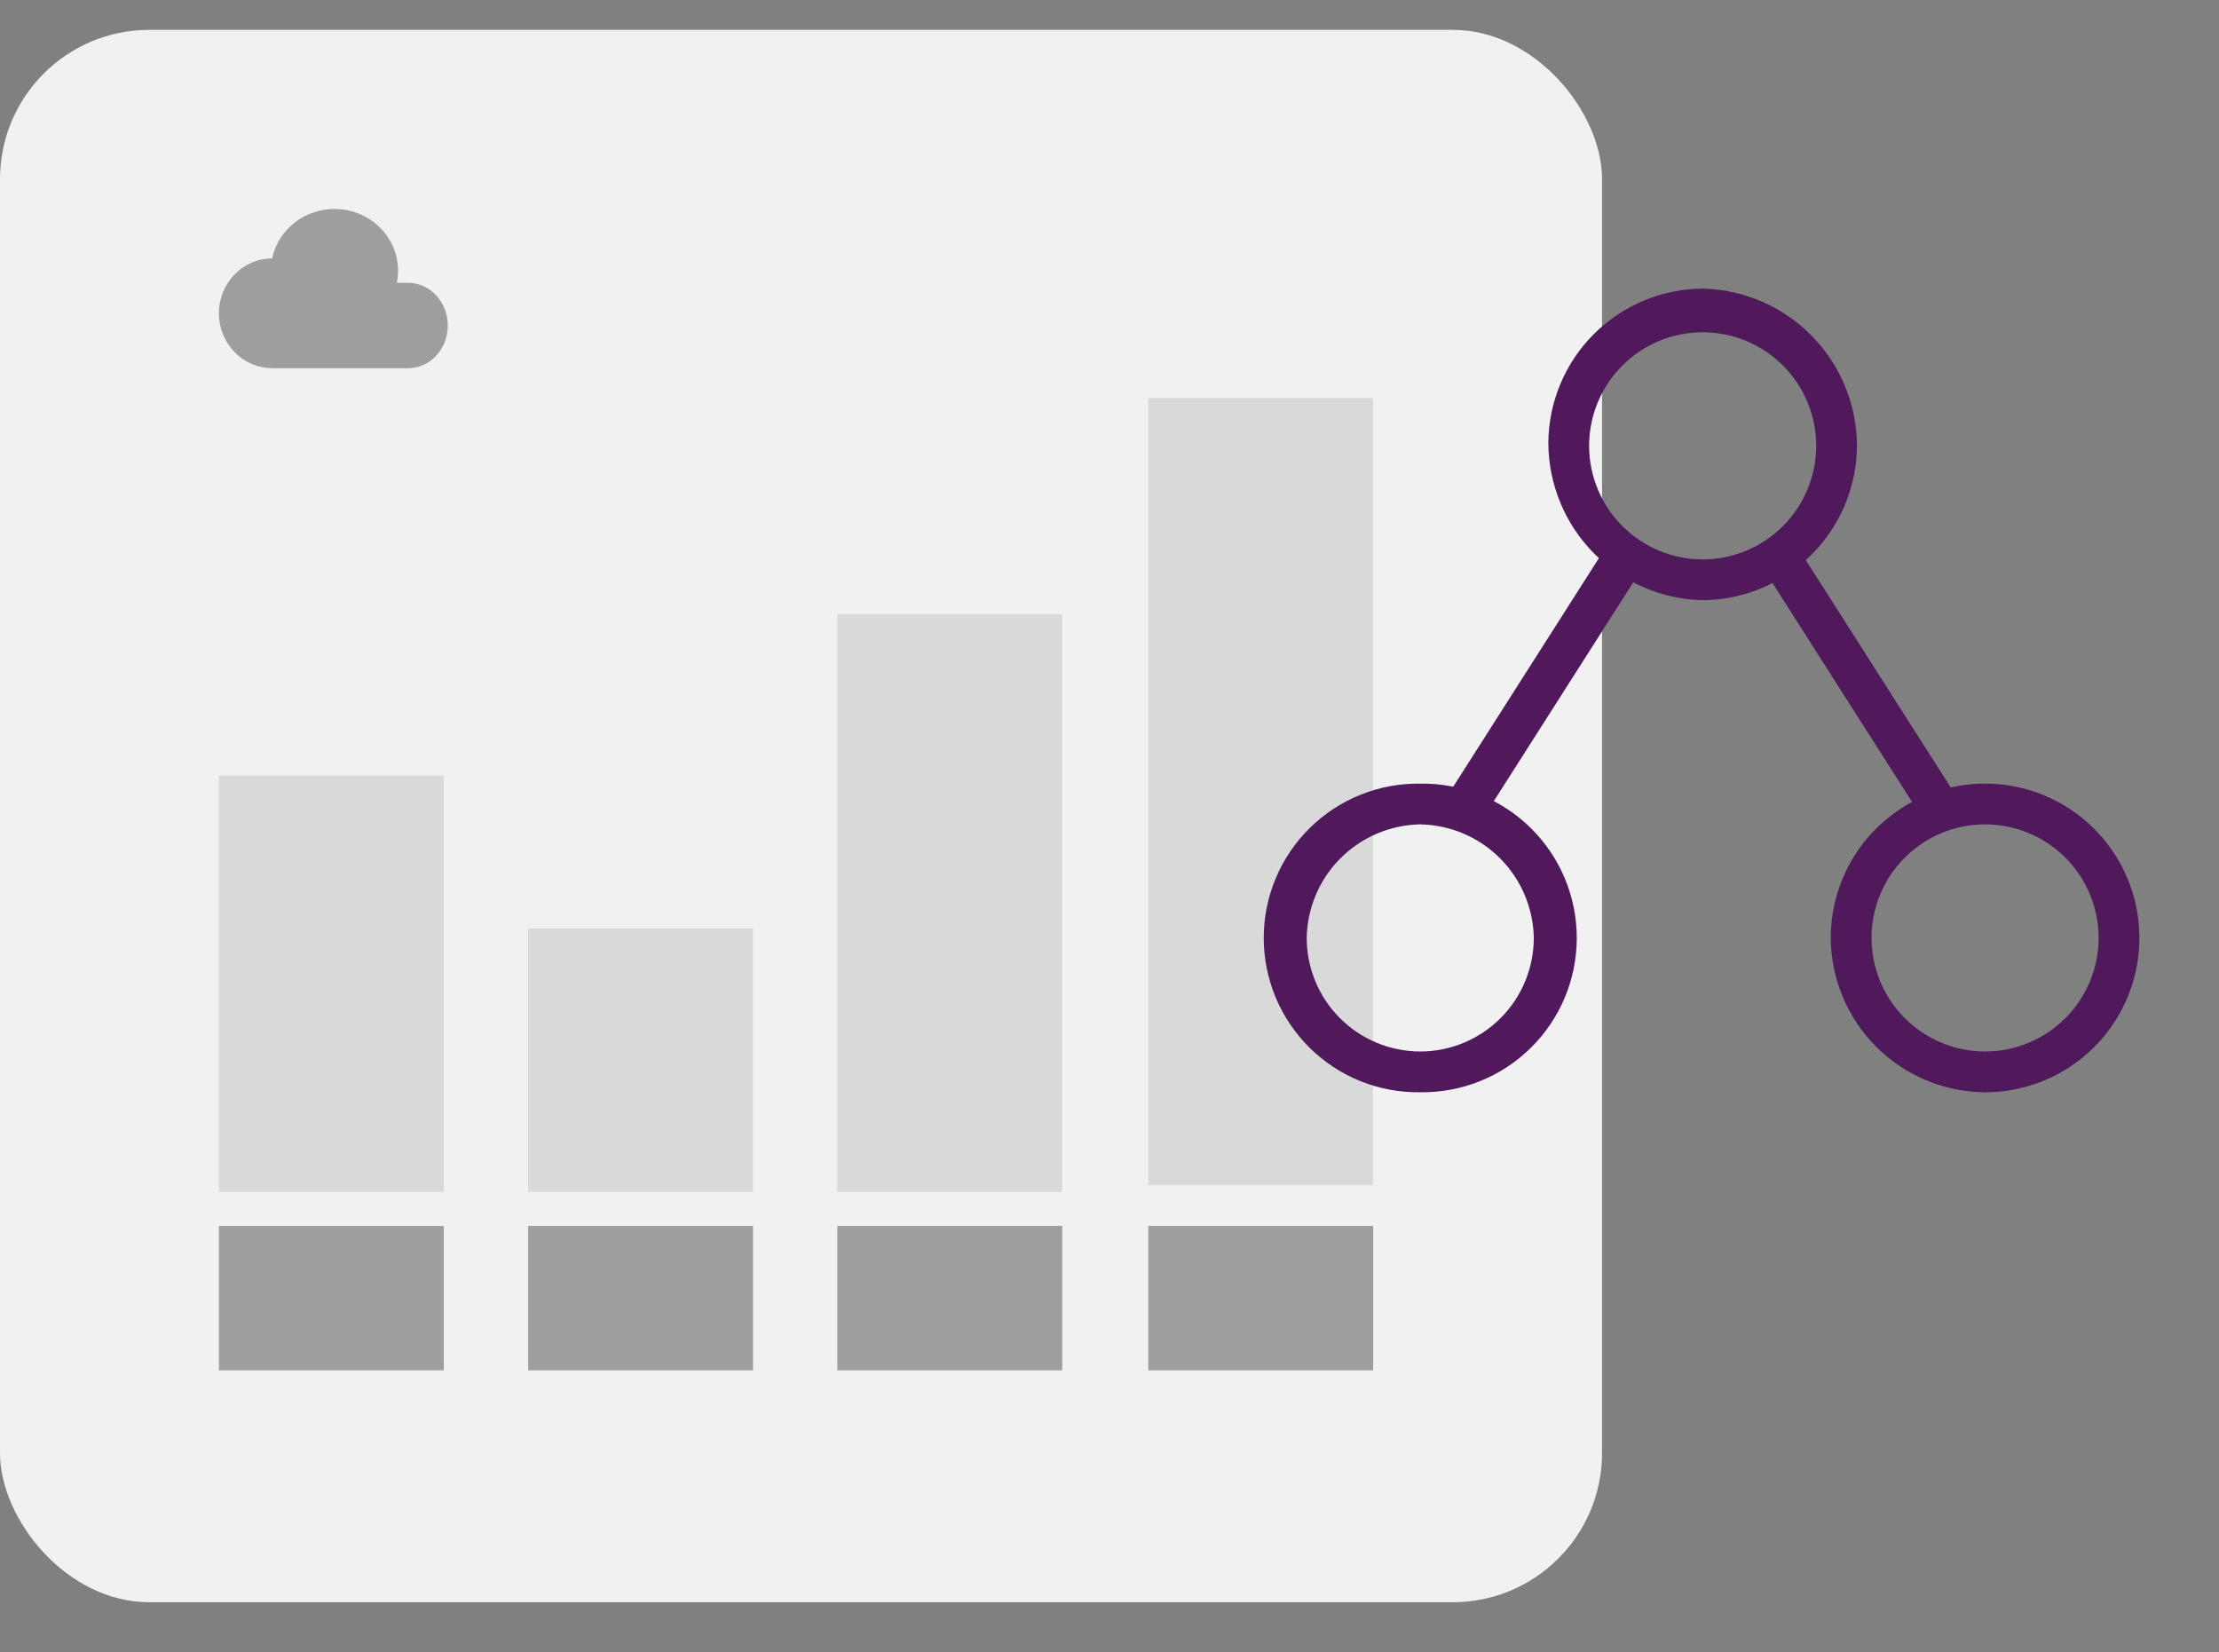 <svg width="223" height="166" viewBox="0 0 223 166" fill="none" xmlns="http://www.w3.org/2000/svg">
<rect x="0" y="0" width="223" height="166" fill="#808080" stroke="none"/>
<rect y="3" width="161" height="158" rx="15" fill="#F1F1F1"/>
<rect x="53.074" y="93.301" width="22.6" height="26.467" fill="#D9D9D9"/>
<rect x="84.152" y="61.715" width="22.6" height="58.056" fill="#D9D9D9"/>
<rect x="22" y="77.934" width="22.6" height="41.834" fill="#D9D9D9"/>
<rect x="53.074" y="123.184" width="22.6" height="14.514" fill="#9E9E9E"/>
<rect x="84.152" y="123.184" width="22.6" height="14.514" fill="#9E9E9E"/>
<rect x="115.398" y="40" width="22.58" height="79.097" fill="#D9D9D9"/>
<rect x="115.398" y="123.184" width="22.6" height="14.514" fill="#9E9E9E"/>
<rect x="22" y="123.184" width="22.6" height="14.514" fill="#9E9E9E"/>
<path d="M27.355 36.995C24.398 36.995 22 34.526 22 31.479C22 28.434 24.398 25.965 27.355 25.965C27.808 23.797 29.419 22.027 31.582 21.322C33.744 20.618 36.131 21.085 37.842 22.553C39.554 24.017 40.329 26.252 39.878 28.42H41.016C43.216 28.42 45 30.34 45 32.71C45 35.081 43.216 37 41.015 37H27.355" fill="#9E9E9E"/>
<path d="M177.549 57.675L192.471 81.085L193.641 82.84L197.152 80.793L195.982 79.037L181.06 55.628L179.891 53.578L176.379 55.625L177.549 57.672V57.675ZM161.162 55.334L146.24 78.743L145.07 80.498L148.581 82.545L149.751 81.081L164.673 57.672L165.843 55.917L162.335 53.578L161.162 55.334Z" fill="#4F195C"/>
<path d="M171.11 60.309C175.215 60.283 179.145 58.64 182.048 55.738C184.95 52.835 186.593 48.905 186.619 44.8C186.603 40.665 184.973 36.699 182.076 33.748C179.179 30.797 175.245 29.093 171.11 29C167.005 29.026 163.076 30.669 160.173 33.572C157.27 36.474 155.628 40.404 155.601 44.509C155.618 48.644 157.248 52.61 160.144 55.561C163.041 58.512 166.976 60.216 171.11 60.309ZM171.11 56.212C168.085 56.208 165.184 55.005 163.045 52.866C160.906 50.726 159.702 47.826 159.699 44.8C159.699 41.774 160.901 38.871 163.041 36.731C165.181 34.591 168.084 33.389 171.11 33.389C174.137 33.389 177.039 34.591 179.179 36.731C181.319 38.871 182.522 41.774 182.522 44.8C182.518 47.826 181.315 50.726 179.176 52.866C177.036 55.005 174.136 56.208 171.11 56.212ZM199.491 109.757C202.559 109.757 205.557 108.848 208.107 107.143C210.658 105.439 212.646 103.017 213.819 100.183C214.993 97.35 215.3 94.231 214.702 91.223C214.104 88.214 212.627 85.451 210.458 83.282C208.289 81.113 205.525 79.636 202.517 79.038C199.508 78.439 196.39 78.746 193.556 79.92C190.722 81.094 188.3 83.082 186.596 85.632C184.892 88.183 183.982 91.181 183.982 94.248C184.009 98.353 185.651 102.283 188.554 105.186C191.457 108.088 195.386 109.731 199.491 109.757ZM199.491 105.66C196.466 105.656 193.565 104.453 191.426 102.314C189.287 100.174 188.083 97.274 188.08 94.248C188.08 91.222 189.282 88.319 191.422 86.179C193.562 84.039 196.465 82.837 199.491 82.837C202.518 82.837 205.42 84.039 207.56 86.179C209.7 88.319 210.903 91.222 210.903 94.248C210.899 97.274 209.696 100.174 207.557 102.314C205.417 104.453 202.517 105.656 199.491 105.66ZM142.729 109.757C144.784 109.786 146.825 109.407 148.732 108.641C150.639 107.874 152.374 106.737 153.838 105.294C155.301 103.851 156.464 102.132 157.257 100.236C158.05 98.34 158.459 96.305 158.459 94.25C158.459 92.195 158.05 90.16 157.257 88.264C156.464 86.368 155.301 84.649 153.838 83.206C152.374 81.763 150.639 80.626 148.732 79.859C146.825 79.093 144.784 78.713 142.729 78.743C140.674 78.713 138.634 79.093 136.727 79.859C134.82 80.626 133.084 81.763 131.621 83.206C130.157 84.649 128.995 86.368 128.202 88.264C127.408 90.16 127 92.195 127 94.25C127 96.305 127.408 98.34 128.202 100.236C128.995 102.132 130.157 103.851 131.621 105.294C133.084 106.737 134.82 107.874 136.727 108.641C138.634 109.407 140.674 109.786 142.729 109.757ZM142.729 105.66C139.704 105.656 136.803 104.453 134.664 102.314C132.525 100.174 131.321 97.274 131.318 94.248C131.371 91.239 132.59 88.367 134.719 86.238C136.848 84.109 139.719 82.89 142.729 82.837C145.739 82.89 148.611 84.109 150.739 86.238C152.868 88.367 154.087 91.239 154.141 94.248C154.137 97.274 152.934 100.174 150.795 102.314C148.655 104.453 145.755 105.656 142.729 105.66Z" fill="#4F195C"/>
</svg>
